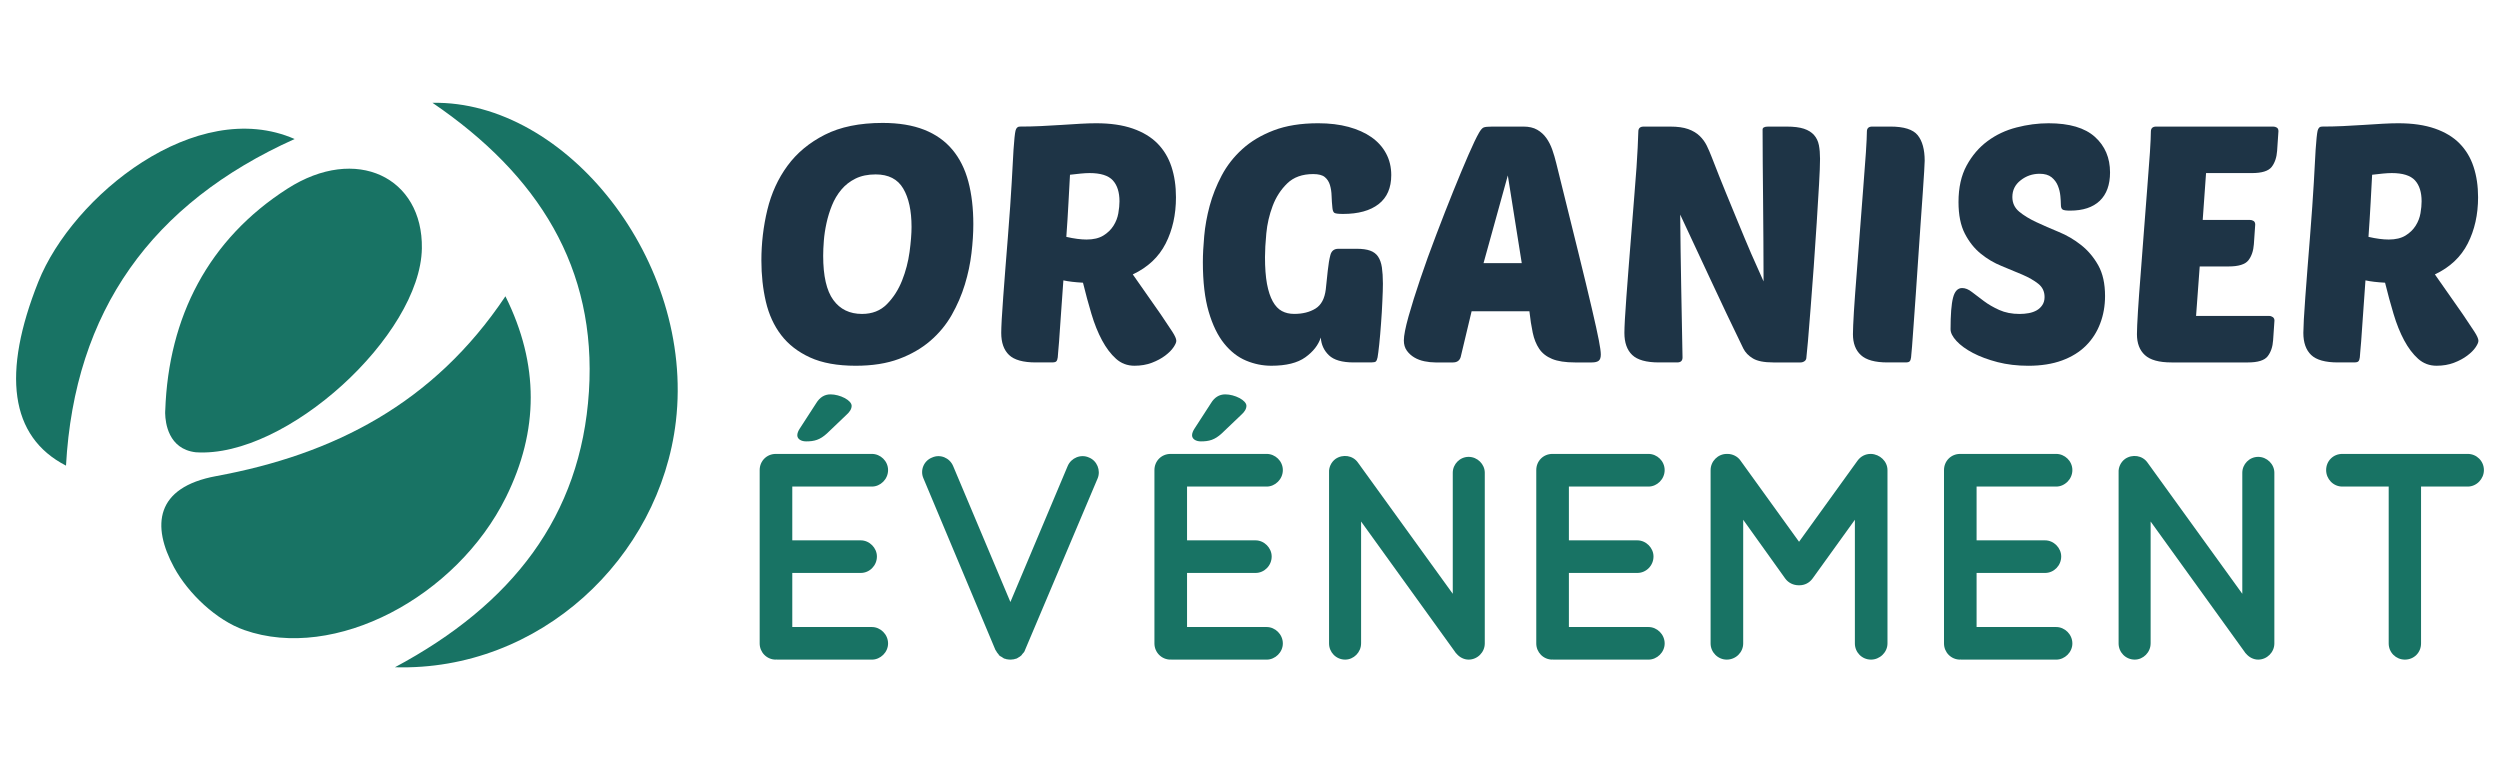 <?xml version="1.0" encoding="utf-8"?>
<!-- Generator: Adobe Illustrator 16.0.0, SVG Export Plug-In . SVG Version: 6.00 Build 0)  -->
<!DOCTYPE svg PUBLIC "-//W3C//DTD SVG 1.1//EN" "http://www.w3.org/Graphics/SVG/1.1/DTD/svg11.dtd">
<svg version="1.1" id="Calque_1" xmlns="http://www.w3.org/2000/svg" xmlns:xlink="http://www.w3.org/1999/xlink" x="0px" y="0px"
	 width="192.333px" height="59.25px" viewBox="0 0 192.333 59.25" enable-background="new 0 0 192.333 59.25" xml:space="preserve">
<g>
	<g id="XMLID_235_">
		<g id="XMLID_234_">
			<path id="XMLID_240_" fill="#187364" d="M33.273,7.91c10.27-0.196,20.171,12.161,18.725,24.502
				c-1.235,10.543-10.496,19.245-21.614,18.922c9.011-4.82,14.307-11.602,14.924-21.205C45.919,20.621,41.427,13.457,33.273,7.91z"
				/>
			<path id="XMLID_239_" fill="#187364" d="M22.668,10.695C11.664,15.637,5.731,23.936,5.078,35.823
				c-4.346-2.234-4.925-7.13-2.132-14.137C5.591,15.051,15.111,7.387,22.668,10.695z"/>
		</g>
		<g id="XMLID_236_">
			<path id="XMLID_238_" fill="#187364" d="M38.884,22.794c2.613,5.251,2.563,10.358,0.048,15.443
				c-3.806,7.696-13.185,12.68-20.132,10.236c-2.14-0.752-4.309-2.795-5.407-4.819c-1.74-3.204-1.46-6.162,3.244-7.027
				C25.655,34.967,33.365,31.055,38.884,22.794z"/>
			<path id="XMLID_237_" fill="#187364" d="M22.116,14.514c-6.076,3.892-9.157,9.867-9.402,17.062l-0.004,0.004
				c0,0-0.003,0.059-0.003,0.152c0,0.019-0.002,0.036-0.003,0.055c0,0.009,0.004,0.021,0.004,0.028
				c0.014,0.695,0.237,2.735,2.353,2.98c6.967,0.47,17.285-9.01,17.395-15.684C32.545,13.653,27.414,11.121,22.116,14.514z"/>
		</g>
	</g>
	<g>
		<path fill="#1E3446" d="M67.904,9.457c1.243,0,2.309,0.175,3.194,0.524c0.886,0.35,1.611,0.861,2.172,1.534
			c0.563,0.673,0.971,1.491,1.227,2.453c0.256,0.963,0.384,2.057,0.384,3.283c0,0.683-0.047,1.423-0.142,2.224
			c-0.093,0.801-0.263,1.607-0.51,2.416c-0.248,0.81-0.584,1.589-1.009,2.338c-0.426,0.75-0.976,1.415-1.648,1.994
			c-0.673,0.579-1.478,1.043-2.416,1.393c-0.937,0.349-2.044,0.523-3.322,0.523c-1.414,0-2.585-0.212-3.514-0.638
			c-0.928-0.425-1.67-1.001-2.224-1.725c-0.553-0.723-0.945-1.58-1.176-2.568c-0.23-0.988-0.344-2.045-0.344-3.169
			c0-1.328,0.153-2.628,0.459-3.897c0.307-1.269,0.821-2.397,1.546-3.385c0.724-0.988,1.682-1.784,2.875-2.39
			C64.65,9.76,66.132,9.457,67.904,9.457z M67.367,13.418c-0.596,0-1.111,0.106-1.545,0.319c-0.434,0.214-0.801,0.499-1.099,0.857
			c-0.298,0.357-0.536,0.758-0.715,1.201c-0.18,0.443-0.32,0.898-0.423,1.367c-0.102,0.468-0.17,0.92-0.204,1.354
			c-0.035,0.435-0.051,0.823-0.051,1.163c0,1.551,0.259,2.684,0.778,3.399c0.521,0.717,1.257,1.074,2.211,1.074
			c0.783,0,1.423-0.251,1.917-0.754c0.494-0.502,0.882-1.107,1.163-1.814s0.473-1.44,0.576-2.198
			c0.101-0.757,0.153-1.401,0.153-1.929c0-1.244-0.213-2.228-0.64-2.951C69.063,13.781,68.355,13.418,67.367,13.418z"/>
		<path fill="#1E3446" d="M79.685,27.883c-0.971,0-1.657-0.191-2.057-0.575c-0.401-0.383-0.6-0.95-0.6-1.699
			c0-0.205,0.012-0.549,0.038-1.035c0.025-0.485,0.064-1.061,0.115-1.725c0.051-0.665,0.106-1.393,0.166-2.185
			c0.06-0.792,0.123-1.597,0.192-2.416c0.136-1.72,0.234-3.117,0.294-4.191c0.059-1.072,0.106-1.917,0.14-2.53
			c0.052-0.766,0.103-1.256,0.154-1.47c0.052-0.212,0.162-0.319,0.332-0.319c0.527,0,1.068-0.012,1.623-0.038
			c0.555-0.026,1.086-0.055,1.598-0.09c0.511-0.034,0.992-0.065,1.444-0.09c0.451-0.025,0.855-0.038,1.214-0.038
			c1.09,0,2.028,0.136,2.811,0.408c0.783,0.273,1.417,0.657,1.904,1.151c0.485,0.494,0.843,1.09,1.073,1.789
			c0.23,0.699,0.345,1.482,0.345,2.351c0,1.329-0.264,2.514-0.792,3.552c-0.528,1.039-1.371,1.832-2.53,2.377l2.146,3.066
			c0.393,0.581,0.69,1.027,0.895,1.341c0.204,0.315,0.307,0.55,0.307,0.704c0,0.119-0.072,0.285-0.218,0.498
			c-0.144,0.214-0.357,0.427-0.638,0.639c-0.282,0.213-0.622,0.396-1.023,0.55c-0.4,0.152-0.848,0.229-1.341,0.229
			c-0.546,0-1.02-0.178-1.418-0.536c-0.401-0.359-0.759-0.831-1.074-1.418c-0.315-0.588-0.588-1.265-0.817-2.032
			c-0.229-0.767-0.447-1.567-0.651-2.402c-0.614-0.034-1.116-0.093-1.508-0.179c-0.051,0.75-0.102,1.465-0.153,2.147
			c-0.051,0.681-0.094,1.291-0.128,1.827c-0.034,0.537-0.067,0.98-0.102,1.328c-0.035,0.35-0.051,0.559-0.051,0.626
			c-0.018,0.137-0.051,0.235-0.103,0.294c-0.051,0.059-0.153,0.089-0.307,0.089H79.685z M83.825,13.315
			c-0.204,0-0.434,0.014-0.689,0.039c-0.256,0.025-0.529,0.055-0.818,0.09c-0.035,0.596-0.073,1.308-0.116,2.133
			c-0.042,0.827-0.098,1.708-0.166,2.646c0.596,0.137,1.116,0.205,1.559,0.205c0.529,0,0.959-0.103,1.291-0.307
			c0.332-0.205,0.592-0.457,0.778-0.755c0.188-0.296,0.312-0.617,0.372-0.958c0.059-0.341,0.089-0.647,0.089-0.92
			c0-0.699-0.17-1.236-0.51-1.61C85.273,13.504,84.677,13.315,83.825,13.315z"/>
		<path fill="#1E3446" d="M104.143,27.883c-0.888,0-1.52-0.183-1.903-0.549c-0.385-0.367-0.592-0.822-0.628-1.367
			c-0.188,0.58-0.583,1.086-1.188,1.521s-1.478,0.65-2.618,0.65c-0.666,0-1.313-0.131-1.943-0.395s-1.193-0.703-1.688-1.317
			c-0.494-0.613-0.891-1.431-1.189-2.453c-0.298-1.021-0.446-2.291-0.446-3.808c0-0.578,0.035-1.247,0.104-2.006
			c0.067-0.758,0.208-1.534,0.42-2.326c0.214-0.792,0.521-1.567,0.922-2.326c0.4-0.757,0.928-1.436,1.584-2.031
			c0.655-0.597,1.46-1.078,2.415-1.444c0.956-0.366,2.095-0.55,3.426-0.55c0.868,0,1.646,0.094,2.338,0.281
			c0.688,0.188,1.277,0.452,1.763,0.792c0.483,0.34,0.86,0.758,1.124,1.252c0.265,0.494,0.398,1.048,0.398,1.661
			c0,0.989-0.326,1.734-0.975,2.237c-0.646,0.502-1.558,0.754-2.733,0.754c-0.376,0-0.601-0.03-0.678-0.09
			c-0.075-0.06-0.123-0.183-0.141-0.371c-0.033-0.307-0.053-0.613-0.063-0.92c-0.007-0.307-0.051-0.587-0.127-0.843
			s-0.211-0.46-0.398-0.614c-0.187-0.153-0.483-0.229-0.893-0.229c-0.834,0-1.5,0.238-1.992,0.715
			c-0.494,0.477-0.869,1.057-1.125,1.738c-0.256,0.682-0.419,1.385-0.487,2.109c-0.067,0.724-0.102,1.333-0.102,1.827
			c0,0.818,0.052,1.503,0.153,2.056c0.104,0.555,0.253,1.006,0.447,1.355c0.195,0.349,0.431,0.596,0.703,0.74
			c0.271,0.146,0.587,0.218,0.948,0.218c0.645,0,1.188-0.136,1.633-0.409c0.444-0.273,0.707-0.767,0.794-1.483l0.151-1.43
			c0.052-0.494,0.12-0.899,0.205-1.215c0.084-0.315,0.289-0.473,0.613-0.473h1.406c0.426,0,0.771,0.047,1.032,0.141
			c0.265,0.094,0.471,0.247,0.615,0.46c0.144,0.214,0.243,0.49,0.294,0.83c0.049,0.342,0.078,0.758,0.078,1.252
			c0,0.341-0.015,0.793-0.042,1.354c-0.024,0.563-0.057,1.133-0.102,1.712c-0.041,0.58-0.087,1.113-0.138,1.598
			c-0.054,0.486-0.094,0.822-0.129,1.009c-0.032,0.154-0.077,0.256-0.126,0.307c-0.053,0.051-0.156,0.076-0.308,0.076H104.143z"/>
		<path fill="#1E3446" d="M117.203,9.738c0.424,0,0.778,0.082,1.058,0.243c0.282,0.162,0.517,0.375,0.704,0.639
			c0.188,0.265,0.341,0.566,0.46,0.907c0.119,0.342,0.222,0.691,0.307,1.048c0.682,2.761,1.243,5.035,1.688,6.824
			c0.441,1.79,0.79,3.232,1.045,4.332c0.256,1.099,0.437,1.914,0.538,2.441c0.103,0.528,0.152,0.895,0.152,1.099
			c0,0.238-0.053,0.4-0.166,0.485c-0.109,0.085-0.285,0.127-0.524,0.127h-1.302c-0.734,0-1.315-0.089-1.752-0.268
			c-0.434-0.179-0.766-0.438-0.996-0.78c-0.229-0.341-0.396-0.753-0.498-1.239c-0.103-0.485-0.188-1.035-0.255-1.648h-4.447
			l-0.842,3.526c-0.087,0.273-0.283,0.409-0.589,0.409h-1.355c-0.272,0-0.554-0.03-0.843-0.089c-0.29-0.06-0.55-0.157-0.779-0.294
			c-0.229-0.136-0.421-0.311-0.575-0.523c-0.152-0.213-0.23-0.474-0.23-0.781c0-0.374,0.12-0.987,0.357-1.84
			c0.239-0.851,0.542-1.817,0.909-2.9c0.364-1.081,0.773-2.214,1.227-3.398c0.449-1.185,0.889-2.304,1.314-3.36
			c0.427-1.056,0.815-1.985,1.163-2.786c0.35-0.801,0.618-1.362,0.806-1.686c0.136-0.239,0.259-0.38,0.37-0.422
			c0.111-0.042,0.32-0.064,0.626-0.064H117.203z M114.134,20.242h2.939l-1.072-6.746L114.134,20.242z"/>
		<path fill="#1E3446" d="M136.418,27.883c-0.698,0-1.219-0.102-1.558-0.306c-0.344-0.205-0.588-0.46-0.742-0.767
			c-0.886-1.824-1.717-3.57-2.492-5.239c-0.773-1.669-1.562-3.357-2.363-5.061c0.017,1.84,0.042,3.672,0.076,5.496
			c0.034,1.823,0.069,3.654,0.103,5.494c0,0.256-0.137,0.383-0.408,0.383h-1.404c-0.974,0-1.658-0.191-2.06-0.575
			c-0.4-0.383-0.6-0.95-0.6-1.699c0-0.205,0.012-0.549,0.038-1.035c0.025-0.485,0.063-1.061,0.115-1.725
			c0.05-0.665,0.107-1.393,0.166-2.185c0.06-0.792,0.123-1.597,0.191-2.416c0.103-1.294,0.188-2.368,0.256-3.22
			c0.067-0.852,0.123-1.571,0.167-2.159c0.042-0.588,0.07-1.09,0.089-1.508c0.017-0.417,0.032-0.83,0.05-1.239
			c0-0.255,0.138-0.383,0.41-0.383h2.044c0.561,0,1.023,0.064,1.381,0.192c0.355,0.127,0.649,0.302,0.881,0.524
			c0.23,0.221,0.412,0.473,0.551,0.753c0.136,0.281,0.263,0.575,0.381,0.882c0.409,1.056,0.771,1.967,1.087,2.734
			c0.315,0.767,0.592,1.439,0.831,2.019c0.238,0.58,0.447,1.082,0.625,1.508c0.18,0.426,0.347,0.817,0.499,1.176
			c0.153,0.358,0.307,0.703,0.461,1.035c0.152,0.332,0.314,0.694,0.484,1.087c0-1.006-0.004-2.042-0.013-3.106
			c-0.009-1.065-0.017-2.104-0.024-3.118c-0.009-1.014-0.017-1.989-0.027-2.927c-0.008-0.937-0.011-1.78-0.011-2.53
			c0-0.153,0.144-0.23,0.432-0.23h1.407c0.563,0,1.01,0.056,1.342,0.166c0.331,0.111,0.592,0.273,0.778,0.486
			c0.188,0.212,0.312,0.473,0.373,0.779c0.059,0.308,0.087,0.656,0.087,1.049c0,0.426-0.024,1.077-0.075,1.955
			c-0.05,0.878-0.111,1.861-0.179,2.952c-0.068,1.09-0.145,2.219-0.229,3.386c-0.086,1.167-0.167,2.246-0.244,3.233
			c-0.075,0.988-0.145,1.827-0.203,2.518c-0.062,0.689-0.099,1.094-0.117,1.213c0,0.137-0.046,0.239-0.14,0.307
			c-0.094,0.068-0.2,0.102-0.319,0.102H136.418z"/>
		<path fill="#1E3446" d="M145.21,27.883c-0.953,0-1.636-0.187-2.044-0.563c-0.41-0.374-0.613-0.911-0.613-1.609
			c0-0.341,0.026-0.925,0.075-1.751c0.054-0.826,0.12-1.767,0.206-2.824c0.085-1.056,0.171-2.171,0.256-3.348
			c0.085-1.175,0.17-2.282,0.255-3.322c0.085-1.039,0.152-1.951,0.205-2.734c0.05-0.785,0.076-1.32,0.076-1.611
			c0-0.255,0.137-0.383,0.409-0.383h1.405c1.037,0,1.737,0.222,2.096,0.665c0.356,0.443,0.536,1.1,0.536,1.968
			c0,0.085-0.012,0.357-0.039,0.818c-0.024,0.46-0.064,1.04-0.114,1.738c-0.051,0.699-0.107,1.478-0.165,2.338
			c-0.062,0.86-0.12,1.742-0.181,2.645c-0.059,0.903-0.119,1.785-0.179,2.645c-0.06,0.861-0.114,1.64-0.166,2.338
			c-0.051,0.7-0.094,1.283-0.127,1.751c-0.036,0.469-0.061,0.753-0.077,0.856c-0.017,0.137-0.05,0.235-0.103,0.294
			c-0.05,0.059-0.152,0.089-0.307,0.089H145.21z"/>
		<path fill="#1E3446" d="M157.604,9.483c1.602,0,2.789,0.35,3.565,1.048c0.775,0.699,1.163,1.609,1.163,2.734
			c0,0.954-0.266,1.683-0.793,2.186c-0.528,0.502-1.287,0.753-2.275,0.753c-0.307,0-0.502-0.028-0.588-0.088
			c-0.085-0.06-0.126-0.183-0.126-0.371c0-0.17-0.015-0.391-0.039-0.664c-0.025-0.272-0.09-0.536-0.193-0.792
			c-0.102-0.255-0.265-0.472-0.484-0.652c-0.222-0.179-0.527-0.268-0.92-0.268c-0.545,0-1.031,0.166-1.455,0.499
			c-0.43,0.332-0.642,0.762-0.642,1.29c0,0.46,0.176,0.835,0.524,1.125c0.35,0.29,0.789,0.559,1.317,0.805
			c0.528,0.248,1.101,0.499,1.724,0.754s1.197,0.592,1.725,1.01c0.528,0.417,0.968,0.937,1.317,1.558
			c0.35,0.623,0.524,1.41,0.524,2.364c0,0.75-0.123,1.453-0.372,2.108c-0.247,0.657-0.611,1.227-1.098,1.713
			c-0.486,0.484-1.1,0.864-1.841,1.137c-0.741,0.272-1.604,0.408-2.592,0.408c-0.854,0-1.643-0.094-2.365-0.28
			c-0.724-0.188-1.354-0.422-1.892-0.703c-0.536-0.282-0.957-0.588-1.266-0.92c-0.307-0.333-0.459-0.635-0.459-0.908
			c0-1.125,0.063-1.934,0.192-2.427c0.127-0.494,0.359-0.742,0.702-0.742c0.239,0,0.49,0.102,0.752,0.307
			c0.266,0.205,0.567,0.435,0.909,0.689c0.34,0.256,0.736,0.486,1.188,0.69c0.452,0.204,0.976,0.307,1.571,0.307
			c0.238,0,0.474-0.021,0.705-0.063c0.229-0.042,0.433-0.116,0.612-0.217c0.179-0.103,0.322-0.239,0.434-0.41
			c0.111-0.169,0.167-0.374,0.167-0.612c0-0.427-0.163-0.767-0.486-1.022c-0.323-0.255-0.731-0.489-1.227-0.702
			c-0.494-0.213-1.025-0.435-1.597-0.665s-1.103-0.544-1.598-0.946c-0.494-0.4-0.902-0.915-1.227-1.546
			c-0.325-0.63-0.486-1.439-0.486-2.428c0-1.107,0.209-2.044,0.627-2.812c0.418-0.767,0.954-1.392,1.61-1.877
			c0.654-0.486,1.396-0.835,2.225-1.048C155.965,9.59,156.788,9.483,157.604,9.483z"/>
		<path fill="#1E3446" d="M167.059,27.883c-0.953,0-1.634-0.187-2.043-0.563c-0.41-0.374-0.614-0.911-0.614-1.609
			c0-0.341,0.026-0.925,0.077-1.751c0.052-0.826,0.119-1.767,0.205-2.824c0.085-1.056,0.171-2.171,0.255-3.348
			c0.086-1.175,0.171-2.282,0.256-3.322c0.085-1.039,0.152-1.951,0.205-2.734c0.05-0.785,0.074-1.32,0.074-1.611
			c0-0.255,0.139-0.383,0.41-0.383h8.995c0.103,0,0.196,0.025,0.281,0.077c0.086,0.051,0.128,0.146,0.128,0.281l-0.102,1.508
			c-0.036,0.511-0.176,0.925-0.421,1.24c-0.248,0.315-0.754,0.472-1.523,0.472h-3.523l-0.257,3.604h3.628
			c0.103,0,0.196,0.025,0.28,0.077c0.085,0.051,0.131,0.146,0.131,0.282l-0.103,1.507c-0.037,0.511-0.177,0.925-0.421,1.24
			c-0.248,0.315-0.755,0.473-1.523,0.473h-2.223l-0.28,3.807h5.622c0.102,0,0.196,0.031,0.281,0.09
			c0.084,0.06,0.127,0.15,0.127,0.269l-0.103,1.507c-0.033,0.511-0.175,0.924-0.421,1.24c-0.247,0.315-0.754,0.472-1.522,0.472
			H167.059z"/>
		<path fill="#1E3446" d="M179.862,27.883c-0.971,0-1.658-0.191-2.058-0.575c-0.399-0.383-0.6-0.95-0.6-1.699
			c0-0.205,0.013-0.549,0.038-1.035c0.025-0.485,0.063-1.061,0.114-1.725c0.052-0.665,0.106-1.393,0.166-2.185
			c0.061-0.792,0.123-1.597,0.192-2.416c0.137-1.72,0.233-3.117,0.295-4.191c0.058-1.072,0.105-1.917,0.139-2.53
			c0.052-0.766,0.104-1.256,0.153-1.47c0.053-0.212,0.164-0.319,0.334-0.319c0.527,0,1.067-0.012,1.622-0.038
			c0.553-0.026,1.086-0.055,1.596-0.09c0.513-0.034,0.993-0.065,1.446-0.09c0.449-0.025,0.855-0.038,1.212-0.038
			c1.092,0,2.027,0.136,2.813,0.408c0.784,0.273,1.419,0.657,1.903,1.151c0.484,0.494,0.843,1.09,1.072,1.789
			c0.232,0.699,0.348,1.482,0.348,2.351c0,1.329-0.266,2.514-0.794,3.552c-0.529,1.039-1.373,1.832-2.529,2.377l2.147,3.066
			c0.39,0.581,0.689,1.027,0.894,1.341c0.204,0.315,0.308,0.55,0.308,0.704c0,0.119-0.074,0.285-0.218,0.498
			c-0.145,0.214-0.357,0.427-0.64,0.639c-0.28,0.213-0.62,0.396-1.023,0.55c-0.4,0.152-0.847,0.229-1.341,0.229
			c-0.546,0-1.019-0.178-1.419-0.536c-0.399-0.359-0.757-0.831-1.072-1.418c-0.315-0.588-0.588-1.265-0.816-2.032
			c-0.231-0.767-0.448-1.567-0.653-2.402c-0.613-0.034-1.116-0.093-1.508-0.179c-0.051,0.75-0.104,1.465-0.152,2.147
			c-0.052,0.681-0.094,1.291-0.129,1.827c-0.034,0.537-0.068,0.98-0.103,1.328c-0.035,0.35-0.051,0.559-0.051,0.626
			c-0.017,0.137-0.05,0.235-0.103,0.294c-0.051,0.059-0.153,0.089-0.307,0.089H179.862z M184.003,13.315
			c-0.205,0-0.435,0.014-0.69,0.039c-0.256,0.025-0.529,0.055-0.817,0.09c-0.035,0.596-0.073,1.308-0.115,2.133
			c-0.043,0.827-0.1,1.708-0.166,2.646c0.596,0.137,1.114,0.205,1.559,0.205c0.528,0,0.958-0.103,1.291-0.307
			c0.333-0.205,0.591-0.457,0.778-0.755c0.188-0.296,0.312-0.617,0.372-0.958c0.059-0.341,0.087-0.647,0.087-0.92
			c0-0.699-0.169-1.236-0.508-1.61C185.45,13.504,184.855,13.315,184.003,13.315z"/>
	</g>
	<g>
		<path fill="#187364" d="M58.444,49.503V36.166c0-0.699,0.542-1.245,1.242-1.245h0.024c0,0,0,0,0.045,0h7.324
			c0.655,0,1.243,0.546,1.243,1.245c0,0.701-0.587,1.267-1.243,1.267h-6.126v4.138h5.267c0.679,0,1.244,0.587,1.244,1.241
			c0,0.701-0.565,1.266-1.244,1.266h-5.267v4.161h6.126c0.655,0,1.243,0.563,1.243,1.265c0,0.679-0.587,1.243-1.243,1.243h-7.324
			c-0.045,0-0.045-0.021-0.045-0.021l-0.024,0.021C58.986,50.746,58.444,50.182,58.444,49.503z M61.338,33.482
			c0-0.157,0.09-0.362,0.181-0.496l1.288-1.99c0.25-0.407,0.611-0.656,1.085-0.656c0.723,0,1.628,0.453,1.628,0.882
			c0,0.248-0.159,0.475-0.385,0.678l-1.515,1.447c-0.543,0.497-0.972,0.61-1.604,0.61C61.63,33.957,61.338,33.776,61.338,33.482z"/>
		<path fill="#187364" d="M77.008,50.521c-0.045-0.046-0.09-0.069-0.158-0.113c0-0.024-0.022-0.024-0.022-0.068
			c-0.045-0.045-0.091-0.09-0.113-0.135c0,0-0.022,0-0.022-0.023c-0.023-0.046-0.067-0.136-0.113-0.182l-5.538-13.202
			c-0.271-0.609,0.022-1.355,0.678-1.604c0.611-0.273,1.334,0.022,1.605,0.654l4.408,10.467l4.409-10.467
			c0.271-0.632,1.018-0.928,1.627-0.654c0.633,0.248,0.927,0.994,0.678,1.604L78.862,50c-0.023,0.046-0.046,0.136-0.091,0.182
			c0,0.023,0,0.023-0.023,0.023c-0.022,0.045-0.09,0.09-0.113,0.135c-0.023,0.044-0.023,0.044-0.045,0.068
			c-0.045,0.044-0.09,0.067-0.136,0.113c0,0,0,0-0.045,0.021c-0.046,0.022-0.113,0.091-0.182,0.113c-0.022,0-0.022,0-0.044,0.022
			c-0.067,0-0.113,0.021-0.181,0.046c0,0-0.023,0-0.045,0c-0.091,0.021-0.158,0.021-0.227,0.021c-0.067,0-0.158,0-0.226-0.021
			c0,0-0.022,0-0.045,0c-0.044-0.024-0.135-0.046-0.18-0.046c0-0.022-0.023-0.022-0.023-0.022s0,0-0.022,0
			c-0.045-0.022-0.136-0.091-0.204-0.135C77.031,50.521,77.031,50.521,77.008,50.521z"/>
		<path fill="#187364" d="M88.814,49.503V36.166c0-0.699,0.542-1.245,1.244-1.245h0.022c0,0,0,0,0.045,0h7.326
			c0.653,0,1.242,0.546,1.242,1.245c0,0.701-0.589,1.267-1.242,1.267h-6.128v4.138h5.27c0.676,0,1.241,0.587,1.241,1.241
			c0,0.701-0.565,1.266-1.241,1.266h-5.27v4.161h6.128c0.653,0,1.242,0.563,1.242,1.265c0,0.679-0.589,1.243-1.242,1.243h-7.326
			c-0.045,0-0.045-0.021-0.045-0.021l-0.022,0.021C89.357,50.746,88.814,50.182,88.814,49.503z M91.708,33.482
			c0-0.157,0.092-0.362,0.182-0.496l1.287-1.99c0.249-0.407,0.611-0.656,1.086-0.656c0.724,0,1.628,0.453,1.628,0.882
			c0,0.248-0.158,0.475-0.384,0.678l-1.517,1.447c-0.542,0.497-0.971,0.61-1.603,0.61C92.002,33.957,91.708,33.776,91.708,33.482z"
			/>
		<path fill="#187364" d="M104.712,49.503c0,0.679-0.566,1.243-1.222,1.243c-0.7,0-1.242-0.564-1.242-1.243V36.369c0,0,0,0,0-0.022
			c-0.022-0.385,0.159-0.792,0.498-1.041c0.563-0.385,1.333-0.271,1.717,0.272l7.303,10.104v-9.313c0-0.655,0.542-1.221,1.219-1.221
			c0.679,0,1.244,0.565,1.244,1.221v13.134c0,0.679-0.565,1.243-1.244,1.243c-0.359,0-0.699-0.181-0.925-0.451
			c-0.046-0.045-0.092-0.09-0.114-0.138l-7.233-10.035V49.503z"/>
		<path fill="#187364" d="M118.19,49.503V36.166c0-0.699,0.542-1.245,1.243-1.245h0.023c0,0,0,0,0.044,0h7.324
			c0.656,0,1.243,0.546,1.243,1.245c0,0.701-0.587,1.267-1.243,1.267H120.7v4.138h5.266c0.678,0,1.243,0.587,1.243,1.241
			c0,0.701-0.565,1.266-1.243,1.266H120.7v4.161h6.125c0.656,0,1.243,0.563,1.243,1.265c0,0.679-0.587,1.243-1.243,1.243h-7.324
			c-0.044,0-0.044-0.021-0.044-0.021l-0.023,0.021C118.732,50.746,118.19,50.182,118.19,49.503z"/>
		<path fill="#187364" d="M145.21,36.166v13.337c0,0.679-0.589,1.243-1.266,1.243c-0.701,0-1.242-0.564-1.242-1.243v-9.516
			l-3.256,4.521c-0.249,0.34-0.61,0.519-1.018,0.519h-0.022h-0.023c-0.406,0-0.792-0.179-1.04-0.519l-3.233-4.521v9.516
			c0,0.679-0.563,1.243-1.266,1.243c-0.678,0-1.242-0.564-1.242-1.243V36.166c0-0.678,0.564-1.245,1.242-1.245
			c0.022,0,0.022,0,0.069,0c0.36,0,0.768,0.183,0.994,0.521l4.499,6.238l4.498-6.238c0.248-0.339,0.609-0.521,1.018-0.521
			c0,0,0,0,0.022,0C144.621,34.945,145.21,35.488,145.21,36.166z"/>
		<path fill="#187364" d="M149.558,49.503V36.166c0-0.699,0.542-1.245,1.242-1.245h0.021c0,0,0,0,0.047,0h7.324
			c0.654,0,1.242,0.546,1.242,1.245c0,0.701-0.588,1.267-1.242,1.267h-6.127v4.138h5.268c0.678,0,1.242,0.587,1.242,1.241
			c0,0.701-0.564,1.266-1.242,1.266h-5.268v4.161h6.127c0.654,0,1.242,0.563,1.242,1.265c0,0.679-0.588,1.243-1.242,1.243h-7.324
			c-0.047,0-0.047-0.021-0.047-0.021l-0.021,0.021C150.1,50.746,149.558,50.182,149.558,49.503z"/>
		<path fill="#187364" d="M165.454,49.503c0,0.679-0.565,1.243-1.221,1.243c-0.701,0-1.242-0.564-1.242-1.243V36.369
			c0,0,0,0,0-0.022c-0.023-0.385,0.157-0.792,0.497-1.041c0.563-0.385,1.332-0.271,1.718,0.272l7.301,10.104v-9.313
			c0-0.655,0.542-1.221,1.221-1.221c0.678,0,1.245,0.565,1.245,1.221v13.134c0,0.679-0.567,1.243-1.245,1.243
			c-0.361,0-0.7-0.181-0.927-0.451c-0.045-0.045-0.09-0.09-0.112-0.138l-7.234-10.035V49.503z"/>
		<path fill="#187364" d="M189.852,37.433h-3.593v12.07c0,0.702-0.544,1.243-1.244,1.243c-0.679,0-1.245-0.541-1.245-1.243v-12.07
			h-3.57c-0.7,0-1.243-0.588-1.243-1.267c0-0.699,0.543-1.245,1.243-1.245h9.652c0.679,0,1.243,0.546,1.243,1.245
			C191.095,36.845,190.53,37.433,189.852,37.433z"/>
	</g>
</g>
</svg>
